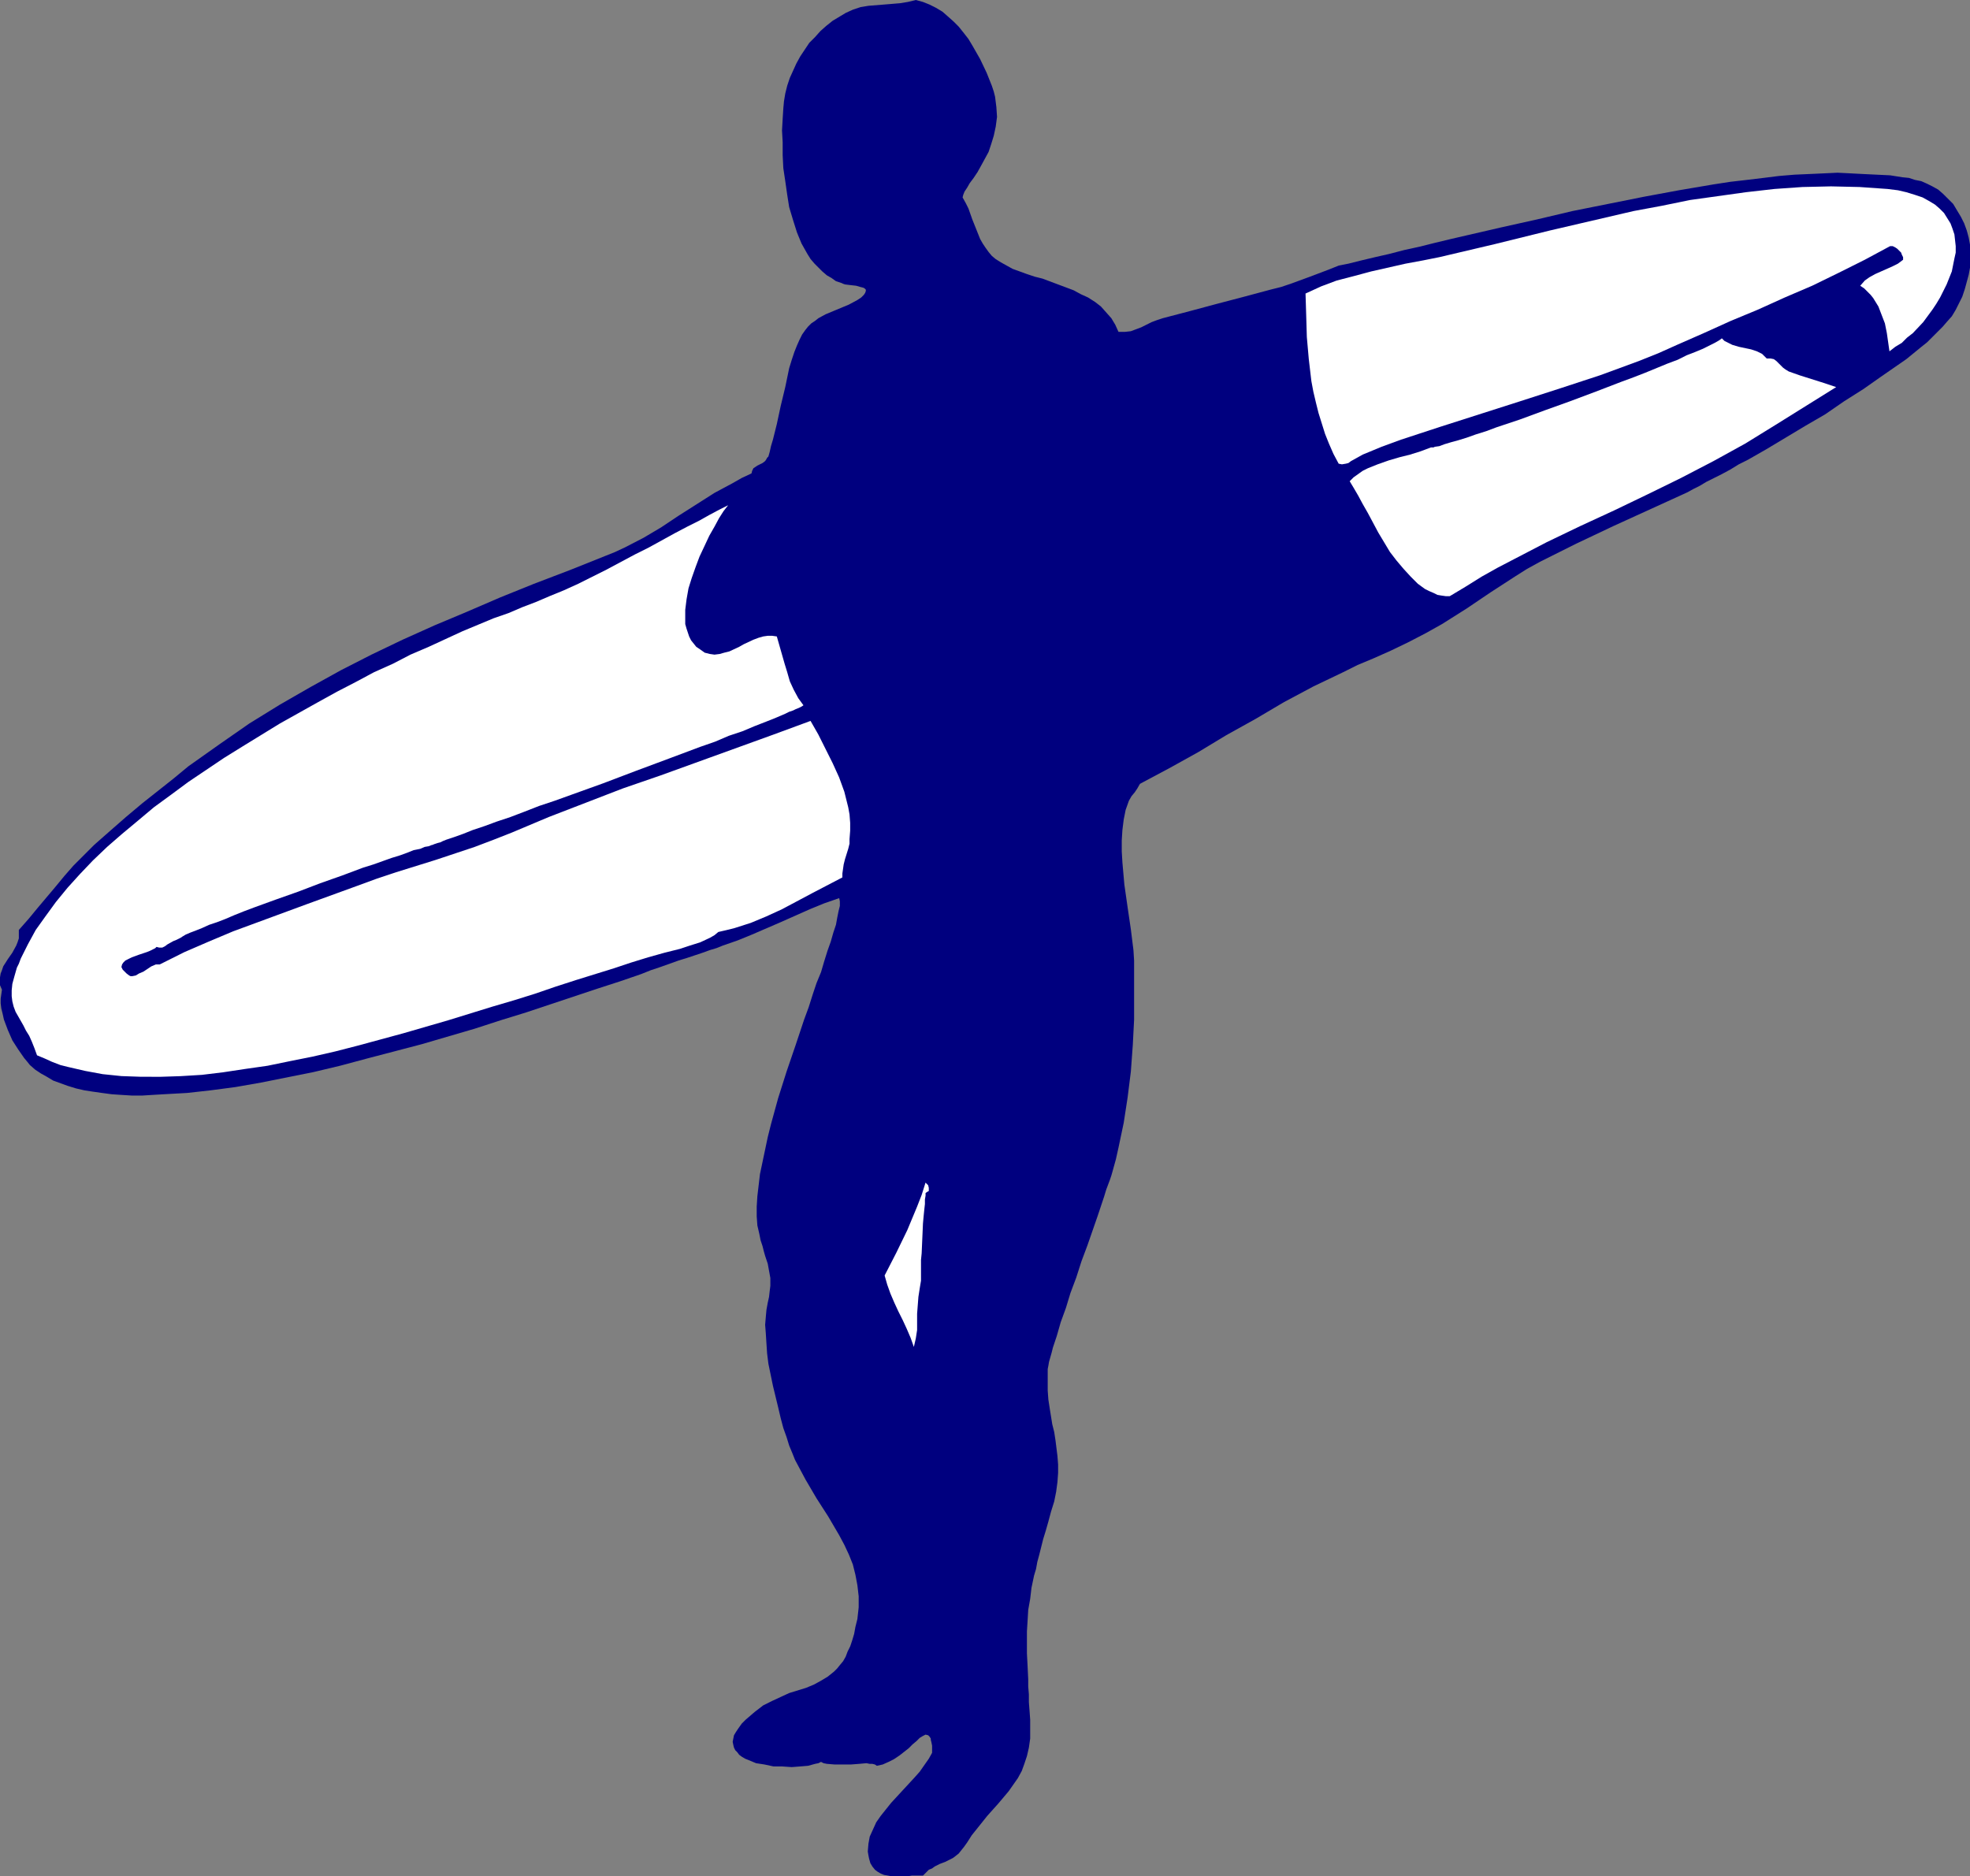 <?xml version="1.0" encoding="UTF-8" standalone="no"?>
<svg
   version="1.0"
   width="129.681mm"
   height="123.52mm"
   id="svg5"
   sodipodi:docname="Surfer.wmf"
   xmlns:inkscape="http://www.inkscape.org/namespaces/inkscape"
   xmlns:sodipodi="http://sodipodi.sourceforge.net/DTD/sodipodi-0.dtd"
   xmlns="http://www.w3.org/2000/svg"
   xmlns:svg="http://www.w3.org/2000/svg">
  <rect width="100%" height="100%" fill="#808080" stroke="none"/>
  <sodipodi:namedview
     id="namedview5"
     pagecolor="#ffffff"
     bordercolor="#000000"
     borderopacity="0.25"
     inkscape:showpageshadow="2"
     inkscape:pageopacity="0.0"
     inkscape:pagecheckerboard="0"
     inkscape:deskcolor="#d1d1d1"
     inkscape:document-units="mm" />
  <defs
     id="defs1">
    <pattern
       id="WMFhbasepattern"
       patternUnits="userSpaceOnUse"
       width="6"
       height="6"
       x="0"
       y="0" />
  </defs>
  <path
     style="fill:#00007f;fill-opacity:1;fill-rule:evenodd;stroke:none"
     d="m 239.491,49.125 0.808,1.454 0.646,1.293 0.97,2.747 0.97,2.424 0.97,2.424 0.646,1.131 0.646,0.97 0.808,1.131 0.808,0.97 0.97,0.808 1.293,0.808 1.454,0.808 1.454,0.808 1.778,0.646 1.778,0.646 1.939,0.646 1.939,0.485 3.878,1.454 3.878,1.454 1.778,0.97 1.778,0.808 1.778,1.131 1.454,1.131 1.293,1.454 1.293,1.454 0.97,1.616 0.808,1.778 h 1.616 l 1.454,-0.162 1.293,-0.485 1.293,-0.485 2.586,-1.293 1.293,-0.485 1.454,-0.485 6.787,-1.778 6.626,-1.778 6.787,-1.778 6.626,-1.778 2.586,-0.646 2.424,-0.808 4.848,-1.778 4.686,-1.778 2.424,-0.97 2.424,-0.485 3.232,-0.808 3.394,-0.808 3.555,-0.808 3.717,-0.97 3.717,-0.808 3.878,-0.97 4.04,-0.97 4.202,-0.97 8.403,-1.939 8.726,-1.939 8.888,-2.101 8.888,-1.778 8.888,-1.778 8.726,-1.616 8.565,-1.454 4.202,-0.646 4.202,-0.485 4.04,-0.485 3.878,-0.485 3.878,-0.323 3.717,-0.162 3.555,-0.162 3.394,-0.162 3.232,0.162 3.07,0.162 3.394,0.162 3.394,0.162 3.07,0.485 1.616,0.162 1.454,0.485 1.616,0.323 1.454,0.646 1.293,0.646 1.454,0.808 1.293,1.131 1.131,1.131 1.293,1.293 0.97,1.616 0.97,1.616 0.808,1.616 0.646,1.778 0.485,1.778 0.323,1.778 v 1.939 1.778 1.939 l -0.323,1.778 -0.485,1.778 -0.485,1.778 -0.646,1.939 -0.808,1.616 -0.808,1.616 -0.97,1.616 -1.293,1.454 -0.97,1.131 -1.131,1.131 -1.293,1.293 -1.454,1.454 -1.616,1.293 -1.778,1.454 -1.778,1.454 -2.101,1.454 -4.202,2.909 -4.363,3.07 -4.848,3.07 -4.686,3.232 -5.01,2.909 -4.848,2.909 -4.848,2.909 -4.525,2.586 -2.262,1.131 -2.101,1.293 -2.101,1.131 -1.939,0.97 -1.939,0.97 -1.616,0.97 -1.616,0.808 -1.454,0.808 -9.211,4.201 -9.211,4.201 -9.211,4.363 -4.525,2.262 -4.525,2.262 -3.232,1.778 -3.07,1.939 -5.979,3.878 -5.979,4.04 -6.141,3.878 -4.04,2.262 -4.363,2.262 -4.363,2.101 -4.363,1.939 -3.878,1.616 -3.555,1.778 -7.434,3.555 -7.272,3.878 -7.11,4.201 -7.272,4.04 -6.949,4.201 -7.272,4.04 -7.272,3.878 -0.646,1.131 -0.646,0.97 -0.808,0.97 -0.646,1.131 -0.808,2.262 -0.485,2.424 -0.323,2.586 -0.162,2.586 v 2.747 l 0.162,2.747 0.485,5.494 0.808,5.656 0.808,5.494 0.323,2.586 0.323,2.586 0.162,2.586 v 2.262 6.141 6.302 l -0.323,6.302 -0.485,6.625 -0.808,6.464 -0.97,6.302 -1.293,6.141 -0.646,2.909 -0.808,2.909 -0.323,1.131 -0.323,0.97 -0.485,1.293 -0.485,1.293 -0.485,1.616 -0.485,1.454 -1.131,3.393 -1.293,3.717 -1.293,3.717 -1.454,3.878 -1.293,4.04 -1.454,3.878 -1.131,3.717 -1.293,3.555 -0.97,3.393 -0.485,1.454 -0.485,1.454 -0.323,1.293 -0.323,1.131 -0.323,1.131 -0.162,0.97 -0.162,0.808 v 0.646 2.424 2.262 l 0.162,2.262 0.323,2.101 0.646,4.04 0.485,1.939 0.323,2.101 0.485,3.878 0.162,2.101 v 2.101 l -0.162,2.262 -0.323,2.424 -0.485,2.424 -0.808,2.586 -0.646,2.424 -0.646,2.262 -0.646,2.101 -0.485,1.939 -0.485,1.939 -0.485,1.778 -0.323,1.778 -0.485,1.616 -0.646,3.07 -0.323,2.747 -0.485,2.747 -0.162,2.747 -0.162,2.586 v 5.494 l 0.162,3.07 0.162,3.393 v 1.778 l 0.162,1.939 v 1.939 l 0.162,2.101 0.162,2.262 v 2.262 2.424 l -0.323,2.262 -0.485,2.101 -0.646,1.939 -0.646,1.778 -0.97,1.778 -1.131,1.616 -1.131,1.616 -2.586,3.07 -2.747,3.07 -2.586,3.232 -1.293,1.616 -1.131,1.778 -0.808,1.131 -0.646,0.808 -0.646,0.808 -0.808,0.646 -0.646,0.485 -0.646,0.323 -1.293,0.646 -1.293,0.485 -1.293,0.646 -0.646,0.485 -0.808,0.323 -0.646,0.646 -0.808,0.808 h -1.778 -0.97 l -0.97,0.162 h -2.101 -2.101 l -0.808,-0.162 -0.97,-0.162 -0.808,-0.323 -0.808,-0.485 -0.646,-0.485 -0.646,-0.808 -0.485,-0.808 -0.323,-1.131 -0.162,-0.808 -0.162,-0.97 0.162,-1.939 0.323,-1.778 0.808,-1.778 0.808,-1.778 1.131,-1.616 1.293,-1.616 1.293,-1.616 5.818,-6.302 1.293,-1.454 1.131,-1.616 1.131,-1.616 0.808,-1.454 v -0.97 -0.808 l -0.162,-0.808 -0.162,-0.646 v -0.323 l -0.323,-0.485 -0.162,-0.162 -0.162,-0.162 -0.646,-0.162 -0.646,0.323 -0.808,0.485 -0.808,0.808 -0.97,0.808 -0.97,0.97 -2.262,1.778 -1.454,0.97 -1.293,0.646 -1.454,0.646 -1.454,0.323 -0.485,-0.323 -0.646,-0.162 h -0.646 l -0.808,-0.162 -1.778,0.162 -2.101,0.162 h -2.101 -1.939 l -1.939,-0.162 -0.808,-0.162 -0.646,-0.323 -0.646,0.323 -0.808,0.162 -1.778,0.485 -1.939,0.162 -2.101,0.162 -2.424,-0.162 h -2.101 l -2.262,-0.485 -2.101,-0.323 -1.939,-0.808 -0.808,-0.323 -0.808,-0.485 -0.646,-0.485 -0.485,-0.646 -0.485,-0.485 -0.323,-0.646 -0.162,-0.646 -0.162,-0.808 0.162,-0.808 0.162,-0.808 0.485,-0.808 0.646,-0.97 0.808,-1.131 0.97,-0.97 1.131,-0.97 1.131,-0.97 2.101,-1.616 2.262,-1.131 2.101,-0.97 2.101,-0.97 4.202,-1.293 1.939,-0.808 1.778,-0.97 1.616,-0.97 1.616,-1.293 0.808,-0.808 0.646,-0.808 0.808,-0.97 0.646,-1.131 0.485,-1.293 0.646,-1.293 0.485,-1.454 0.485,-1.616 0.323,-1.778 0.485,-1.939 0.323,-2.909 v -2.747 l -0.323,-2.747 -0.485,-2.586 -0.646,-2.586 -0.97,-2.424 -1.131,-2.424 -1.293,-2.424 -2.747,-4.686 -2.909,-4.525 -2.747,-4.686 -1.293,-2.424 -1.293,-2.424 -0.646,-1.616 -0.808,-1.939 -0.646,-2.101 -0.808,-2.262 -0.646,-2.424 -0.646,-2.747 -1.293,-5.333 -1.131,-5.494 -0.323,-2.586 -0.162,-2.424 -0.162,-2.586 -0.162,-2.101 0.162,-1.939 0.162,-1.778 0.323,-1.778 0.323,-1.454 0.162,-1.454 0.162,-1.293 v -1.939 l -0.323,-1.778 -0.323,-1.778 -0.646,-1.939 -0.323,-1.131 -0.323,-1.293 -0.485,-1.454 -0.323,-1.616 -0.485,-2.101 -0.162,-2.262 v -2.424 l 0.162,-2.586 0.323,-2.747 0.323,-2.747 0.646,-3.07 0.646,-3.07 0.646,-3.07 0.808,-3.232 1.778,-6.464 2.101,-6.625 2.262,-6.625 2.101,-6.302 1.131,-3.07 0.97,-3.07 0.97,-2.909 1.131,-2.747 0.808,-2.747 0.808,-2.586 0.808,-2.262 0.646,-2.262 0.646,-1.939 0.323,-1.778 0.323,-1.616 0.323,-1.293 v -1.131 l -0.162,-0.808 -3.717,1.293 -3.555,1.454 -7.272,3.232 -7.11,3.07 -3.555,1.454 -3.717,1.293 -1.616,0.646 -1.616,0.485 -1.778,0.646 -1.939,0.646 -0.97,0.323 -0.97,0.323 -2.101,0.646 -2.262,0.808 -2.262,0.808 -2.424,0.808 -2.424,0.97 -5.171,1.778 -5.494,1.778 -5.818,1.939 -5.818,1.939 -6.302,2.101 -6.302,1.939 -6.464,2.101 -6.626,1.939 -6.626,1.939 -13.574,3.555 -6.626,1.778 -6.787,1.616 -6.464,1.293 -6.464,1.293 -6.464,1.131 -6.141,0.808 -5.818,0.646 -5.818,0.323 -2.747,0.162 -2.586,0.162 h -2.586 l -2.586,-0.162 -2.424,-0.162 -2.424,-0.323 -2.262,-0.323 -2.101,-0.323 -2.101,-0.485 -2.101,-0.646 -1.778,-0.646 -1.778,-0.646 -1.616,-0.97 -1.454,-0.808 -1.454,-0.97 -1.293,-1.131 -0.646,-0.808 -0.808,-0.97 -1.454,-2.101 -1.454,-2.262 -1.131,-2.586 -0.97,-2.586 -0.323,-1.454 -0.323,-1.293 -0.162,-1.293 v -1.131 L 0.323,247.402 0.485,246.271 0,245.14 v -0.97 -0.97 l 0.162,-0.97 0.323,-0.808 0.323,-0.97 1.131,-1.778 1.131,-1.616 0.97,-1.778 0.323,-0.808 0.323,-0.97 v -0.97 -1.131 l 2.424,-2.747 2.262,-2.747 4.363,-5.171 2.262,-2.747 2.262,-2.586 2.424,-2.424 2.747,-2.747 4.04,-3.555 3.878,-3.393 4.04,-3.393 3.878,-3.07 3.878,-3.07 3.717,-3.07 3.878,-2.747 3.878,-2.747 3.717,-2.586 3.717,-2.586 7.595,-4.686 7.595,-4.363 7.595,-4.201 7.595,-3.878 7.757,-3.717 7.918,-3.555 8.08,-3.393 8.242,-3.555 8.403,-3.393 8.888,-3.393 8.888,-3.555 2.424,-0.97 2.424,-1.131 4.686,-2.424 4.363,-2.586 4.363,-2.909 8.888,-5.656 4.525,-2.424 2.262,-1.293 2.424,-1.131 0.162,-0.646 0.323,-0.646 0.485,-0.323 0.485,-0.323 0.646,-0.323 0.646,-0.323 0.646,-0.485 0.323,-0.485 0.162,-0.323 0.323,-0.323 0.323,-1.131 0.323,-1.454 0.485,-1.616 0.485,-1.939 0.485,-1.939 0.485,-2.262 0.485,-2.262 1.131,-4.686 0.97,-4.686 0.646,-2.101 0.646,-1.939 0.646,-1.616 0.646,-1.454 0.646,-1.293 0.808,-1.131 0.646,-0.808 0.808,-0.808 0.97,-0.646 0.808,-0.646 1.778,-0.97 1.939,-0.808 1.939,-0.808 1.939,-0.808 2.101,-1.131 0.97,-0.646 0.646,-0.646 0.323,-0.485 0.162,-0.485 v -0.323 l -0.323,-0.323 -0.323,-0.162 -0.646,-0.162 -1.131,-0.323 -1.454,-0.162 -1.293,-0.162 -0.485,-0.162 -0.323,-0.162 -1.454,-0.485 -1.131,-0.808 -1.131,-0.646 -1.131,-0.97 -0.97,-0.97 -0.97,-0.97 -0.97,-1.131 -0.808,-1.293 -1.454,-2.586 -1.131,-2.747 -0.97,-3.07 -0.97,-3.232 -0.485,-3.07 -0.485,-3.393 -0.485,-3.232 -0.162,-3.232 v -3.232 l -0.162,-2.909 0.162,-2.909 0.162,-2.586 0.162,-1.778 0.323,-1.939 0.485,-1.939 0.646,-1.939 0.808,-1.778 0.808,-1.778 0.97,-1.778 2.262,-3.393 1.454,-1.454 1.293,-1.454 1.454,-1.293 1.616,-1.293 1.616,-0.97 1.616,-0.97 1.778,-0.808 1.939,-0.646 1.939,-0.323 4.04,-0.323 3.878,-0.323 1.939,-0.323 L 227.856,0 l 1.778,0.485 1.616,0.646 1.616,0.808 1.616,0.97 1.293,1.131 1.454,1.293 1.293,1.293 1.293,1.616 1.131,1.454 0.97,1.616 1.939,3.393 1.616,3.393 0.646,1.616 0.646,1.616 0.485,1.454 0.323,1.293 0.162,1.293 0.162,1.293 0.162,2.424 -0.323,2.424 -0.485,2.262 -0.646,2.101 -0.646,1.939 -0.97,1.778 -0.97,1.778 -0.808,1.454 -0.97,1.454 -0.97,1.293 -0.646,1.131 -0.646,0.97 -0.323,0.808 z"
     id="path1" />
  <path
     style="fill:#ffffff;fill-opacity:1;fill-rule:evenodd;stroke:none"
     d="m 470.094,87.423 -0.323,-2.262 -0.323,-2.262 -0.485,-2.424 -0.808,-2.101 -0.808,-2.101 -1.293,-2.101 -0.646,-0.808 -0.808,-0.808 -0.808,-0.808 -0.97,-0.646 1.131,-1.293 1.131,-0.808 1.454,-0.808 1.454,-0.646 2.909,-1.293 1.293,-0.646 1.293,-0.97 v -0.646 l -0.323,-0.646 -0.162,-0.485 -0.485,-0.485 -0.485,-0.485 -0.485,-0.323 -0.646,-0.323 h -0.646 l -6.302,3.393 -6.464,3.232 -6.626,3.232 -6.787,2.909 -6.787,3.07 -6.626,2.747 -6.787,3.07 -6.626,2.909 -4.686,2.101 -4.848,1.939 -4.848,1.778 -4.848,1.778 -9.858,3.232 -10.019,3.232 -19.715,6.302 -9.858,3.232 -4.848,1.778 -4.686,1.939 -1.454,0.808 -1.454,0.808 -0.646,0.485 -0.646,0.162 -0.97,0.162 -0.808,-0.162 -1.293,-2.424 -1.131,-2.586 -0.97,-2.424 -0.808,-2.586 -0.808,-2.586 -0.646,-2.586 -0.646,-2.747 -0.485,-2.586 -0.646,-5.494 -0.485,-5.494 -0.162,-5.494 -0.162,-5.333 3.878,-1.778 3.878,-1.454 4.363,-1.131 4.202,-1.131 8.565,-1.939 4.363,-0.808 4.04,-0.808 13.736,-3.232 13.736,-3.393 13.898,-3.232 6.949,-1.616 6.949,-1.293 7.11,-1.454 6.949,-0.97 6.949,-0.97 7.11,-0.808 6.949,-0.485 7.11,-0.162 7.11,0.162 6.949,0.485 2.586,0.323 2.101,0.485 2.101,0.646 1.939,0.646 1.454,0.808 1.616,0.97 1.131,0.97 1.131,1.131 0.808,1.293 0.808,1.293 0.485,1.293 0.485,1.454 0.162,1.454 0.162,1.454 v 1.616 l -0.323,1.454 -0.323,1.616 -0.323,1.616 -0.646,1.616 -0.646,1.616 -0.808,1.616 -0.808,1.616 -0.97,1.616 -0.97,1.454 -2.262,3.07 -2.586,2.747 -1.454,1.131 -1.293,1.293 -1.616,0.97 z"
     id="path2" />
  <path
     style="fill:#ffffff;fill-opacity:1;fill-rule:evenodd;stroke:none"
     d="m 439.551,89.201 h 0.97 l 0.808,0.162 0.646,0.485 0.485,0.485 1.131,1.131 0.646,0.485 0.808,0.485 2.747,0.97 3.07,0.97 3.07,0.97 2.909,0.97 -15.029,9.373 -7.595,4.686 -7.918,4.363 -8.08,4.201 -8.242,4.04 -8.403,4.04 -8.403,3.878 -8.403,4.04 -8.08,4.201 -4.04,2.101 -4.04,2.262 -3.878,2.424 -4.04,2.424 h -0.97 l -1.131,-0.162 -0.97,-0.162 -0.97,-0.485 -1.131,-0.485 -0.97,-0.485 -1.778,-1.293 -1.778,-1.778 -1.778,-1.939 -1.778,-2.101 -1.616,-2.101 -1.454,-2.424 -1.454,-2.424 -2.586,-4.848 -1.293,-2.262 -1.131,-2.101 -1.131,-1.939 -0.97,-1.616 0.97,-0.97 1.131,-0.808 1.131,-0.808 1.293,-0.646 2.424,-0.97 2.747,-0.97 2.747,-0.808 2.586,-0.646 2.586,-0.808 2.586,-0.97 h 0.646 l 0.323,-0.162 1.131,-0.162 1.293,-0.485 1.616,-0.485 1.778,-0.485 2.101,-0.646 2.262,-0.808 2.586,-0.808 2.586,-0.97 2.909,-0.97 2.909,-0.97 3.07,-1.131 3.07,-1.131 6.302,-2.262 6.464,-2.424 6.302,-2.424 3.07,-1.131 2.909,-1.131 2.747,-1.131 2.747,-1.131 2.586,-0.97 2.262,-1.131 2.101,-0.808 1.939,-0.808 1.616,-0.808 1.293,-0.646 1.131,-0.646 0.646,-0.485 0.646,0.646 0.646,0.323 1.293,0.646 1.616,0.485 3.07,0.646 1.454,0.485 0.646,0.323 0.646,0.323 0.485,0.485 z"
     id="path3" />
  <path
     style="fill:#ffffff;fill-opacity:1;fill-rule:evenodd;stroke:none"
     d="m 181.153,125.721 -1.131,1.454 -1.131,1.778 -1.131,2.101 -1.293,2.262 -1.131,2.424 -1.293,2.747 -0.97,2.586 -0.97,2.747 -0.808,2.586 -0.485,2.747 -0.323,2.586 v 2.424 1.131 l 0.323,1.131 0.323,0.97 0.323,0.97 0.485,0.97 0.646,0.808 0.646,0.808 0.97,0.646 1.131,0.808 1.293,0.323 1.131,0.162 1.293,-0.162 1.131,-0.323 1.293,-0.323 2.424,-1.131 1.131,-0.646 2.424,-1.131 1.293,-0.485 1.131,-0.323 1.131,-0.162 h 1.131 l 1.131,0.162 0.646,2.262 0.646,2.262 0.646,2.262 0.646,2.101 0.646,2.262 0.97,2.101 1.131,2.101 1.293,1.778 -0.485,0.323 -0.646,0.323 -0.808,0.323 -0.646,0.323 -0.97,0.323 -0.97,0.485 -2.262,0.97 -2.424,0.97 -2.909,1.131 -3.07,1.293 -3.394,1.131 -3.394,1.454 -3.717,1.293 -3.878,1.454 -3.878,1.454 -8.242,3.07 -8.08,3.07 -8.08,2.909 -4.04,1.454 -3.878,1.293 -3.717,1.454 -3.394,1.293 -3.394,1.131 -3.07,1.131 -2.909,0.97 -2.424,0.97 -2.262,0.808 -0.97,0.323 -0.97,0.323 -0.808,0.323 -0.646,0.323 -0.646,0.162 -0.485,0.162 -0.485,0.162 -0.323,0.162 h -0.162 v 0 l -0.808,0.323 -0.97,0.162 -1.131,0.485 -1.616,0.323 -1.616,0.646 -1.778,0.646 -2.101,0.646 -2.262,0.808 -2.262,0.808 -2.586,0.808 -2.586,0.97 -2.586,0.97 -5.494,1.939 -5.494,2.101 -5.494,1.939 -5.333,1.939 -2.586,0.97 -2.424,0.97 -2.262,0.97 -2.101,0.808 -1.939,0.646 -1.778,0.808 -1.616,0.646 -1.293,0.485 -1.131,0.485 -0.808,0.485 -0.485,0.323 -0.323,0.162 -0.646,0.323 -0.808,0.323 -1.454,0.808 -0.646,0.485 -0.646,0.323 h -0.808 l -0.646,-0.162 -0.323,0.323 -0.646,0.323 -0.646,0.323 -0.808,0.323 -0.97,0.323 -0.97,0.323 -1.778,0.646 -0.97,0.485 -0.646,0.323 -0.485,0.485 -0.323,0.485 -0.162,0.646 0.323,0.646 0.323,0.323 0.323,0.323 0.323,0.323 0.646,0.485 0.323,0.162 h 0.485 l 0.808,-0.162 0.808,-0.485 1.131,-0.485 1.939,-1.293 1.131,-0.485 h 0.485 0.485 l 6.141,-3.07 5.979,-2.586 6.141,-2.586 6.141,-2.262 12.282,-4.525 12.443,-4.525 4.848,-1.778 4.848,-1.616 9.858,-3.07 4.848,-1.616 4.848,-1.616 4.686,-1.778 4.525,-1.778 9.211,-3.878 9.211,-3.555 9.211,-3.555 9.373,-3.232 9.373,-3.393 9.373,-3.393 9.373,-3.393 9.211,-3.393 1.939,3.393 1.778,3.555 1.778,3.555 1.616,3.555 1.293,3.555 0.485,1.939 0.485,1.939 0.323,1.778 0.162,2.101 v 1.939 l -0.162,2.101 v 1.131 l -0.323,1.293 -0.808,2.586 -0.323,1.293 -0.162,1.131 -0.162,1.131 v 0.97 l -7.434,3.878 -7.595,4.04 -3.878,1.778 -3.878,1.616 -4.04,1.293 -1.939,0.485 -2.101,0.485 -0.97,0.808 -1.131,0.646 -2.424,1.131 -2.586,0.808 -2.424,0.808 -3.878,0.97 -4.04,1.131 -4.202,1.293 -4.363,1.454 -4.686,1.454 -4.686,1.454 -5.01,1.616 -5.171,1.778 -5.171,1.616 -5.494,1.616 -10.989,3.393 -11.15,3.232 -11.312,3.07 -5.656,1.454 -5.656,1.293 -5.656,1.131 -5.494,1.131 -5.656,0.808 -5.333,0.808 -5.333,0.646 -5.333,0.323 -5.01,0.162 H 34.906 l -4.686,-0.162 -4.686,-0.485 -4.363,-0.808 -4.202,-0.97 -1.939,-0.485 -2.101,-0.808 -1.778,-0.808 -1.939,-0.808 -0.646,-1.778 -0.646,-1.616 -0.646,-1.454 -0.808,-1.293 -0.646,-1.293 -0.646,-1.131 -1.293,-2.262 -0.485,-1.293 -0.323,-1.293 -0.162,-1.293 v -1.454 l 0.162,-1.616 0.485,-1.778 0.646,-2.262 0.485,-0.97 0.485,-1.293 1.778,-3.555 1.939,-3.555 2.424,-3.393 2.586,-3.555 2.909,-3.555 3.07,-3.393 3.232,-3.393 3.555,-3.393 3.717,-3.232 3.878,-3.232 4.04,-3.393 4.202,-3.07 4.363,-3.232 8.888,-5.979 4.686,-2.909 9.211,-5.656 9.534,-5.333 4.686,-2.586 4.686,-2.424 4.525,-2.424 4.686,-2.101 4.363,-2.262 4.525,-1.939 4.202,-1.939 4.202,-1.939 3.878,-1.616 3.878,-1.616 3.717,-1.293 3.394,-1.454 3.394,-1.293 3.394,-1.454 3.555,-1.454 3.555,-1.616 7.11,-3.555 6.949,-3.717 3.555,-1.778 3.232,-1.778 3.232,-1.778 3.07,-1.616 2.909,-1.454 2.586,-1.454 2.424,-1.293 z"
     id="path4" />
  <path
     style="fill:#ffffff;fill-opacity:1;fill-rule:evenodd;stroke:none"
     d="m 230.28,296.85 v 0.646 l -0.162,0.97 v 1.131 l -0.162,1.454 -0.162,1.616 -0.162,1.778 -0.162,3.717 -0.162,3.717 -0.162,1.616 v 1.616 1.293 1.131 0.646 0.323 0.162 l -0.323,1.939 -0.323,2.101 -0.323,4.201 v 4.04 l -0.323,2.101 -0.485,2.101 -0.808,-2.262 -0.97,-2.262 -0.97,-2.101 -1.131,-2.262 -0.97,-2.101 -0.97,-2.262 -0.808,-2.262 -0.646,-2.262 2.909,-5.656 2.747,-5.656 2.424,-5.817 1.131,-2.909 0.97,-3.07 0.646,0.646 0.162,0.646 v 0.485 0.323 l -0.323,0.162 z"
     id="path5" />
</svg>

